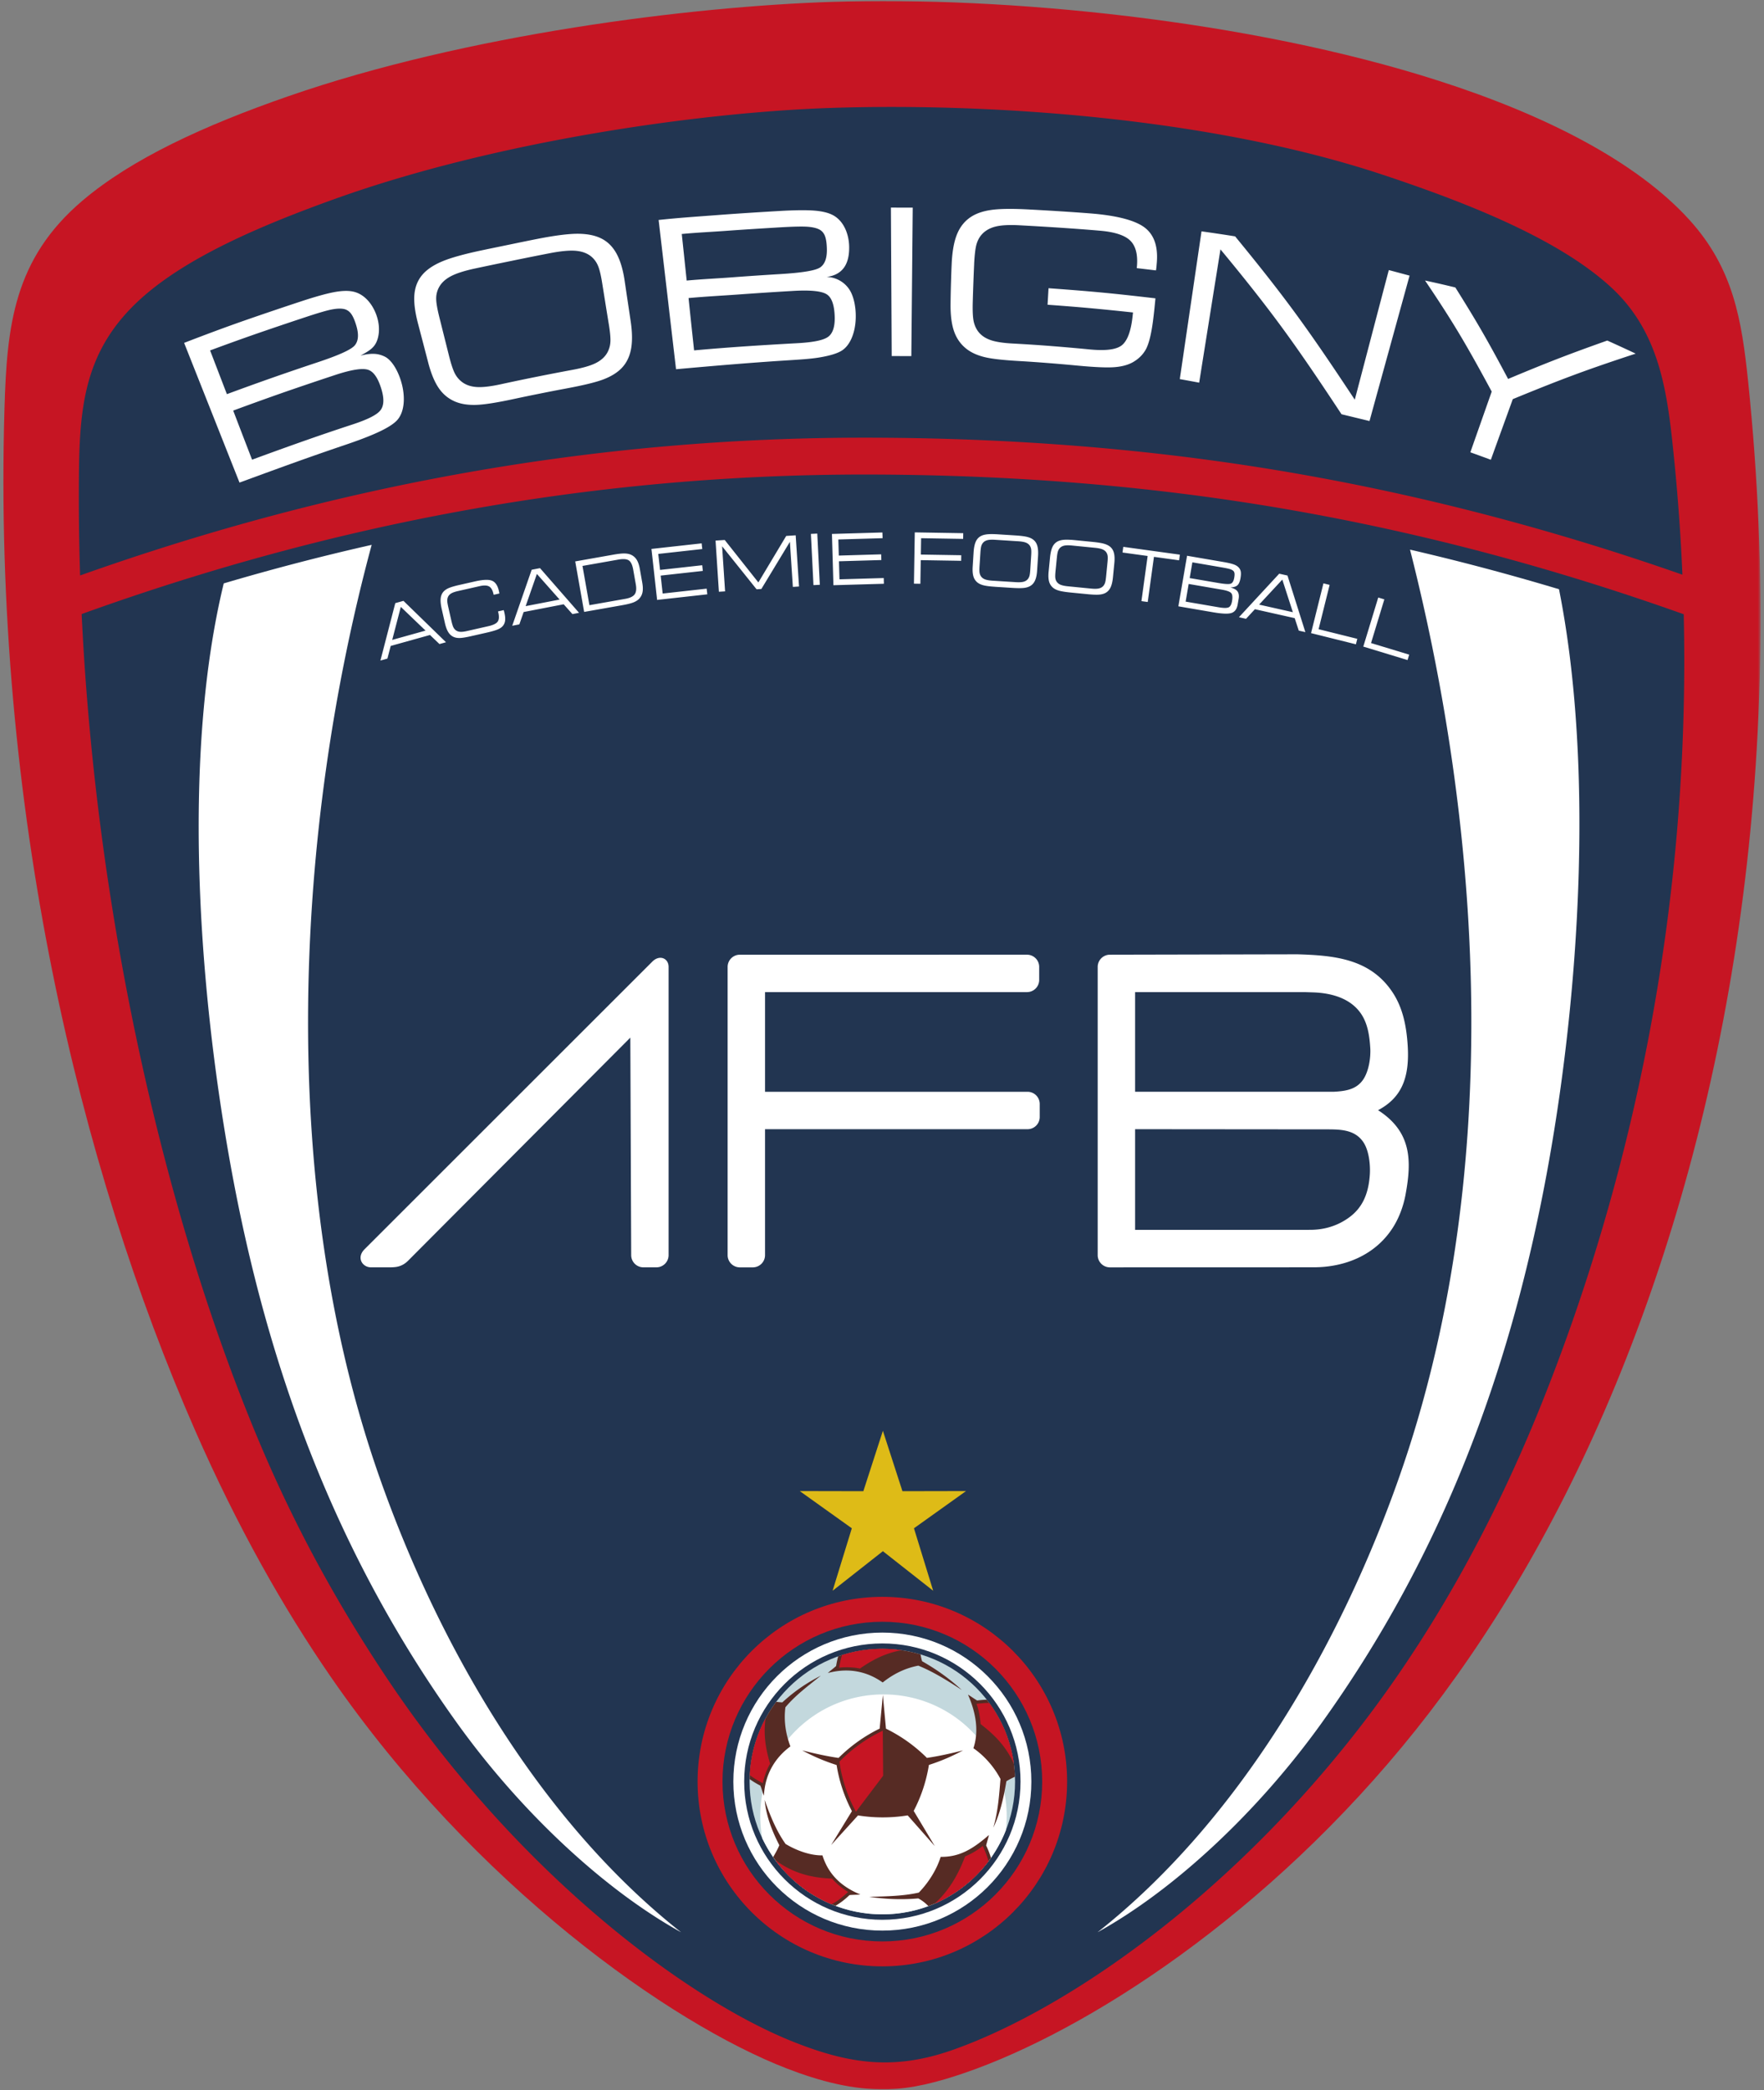 <svg xmlns="http://www.w3.org/2000/svg" width="422" height="500" fill="none"><rect width="100%" height="100%" fill="#808080" stroke="none"/><mask id="a" width="422" height="500" x="0" y="0" maskUnits="userSpaceOnUse" style="mask-type:luminance"><path fill="#fff" d="M0 0h421.221v500H0V0Z"/></mask><g mask="url(#a)"><path fill="#C61523" fill-rule="evenodd" d="M19.777 47.96C31.57 37.964 48.792 30.036 68.85 23.065 111.644 8.196 165.222 1.538 199.22.44c40.936-1.322 99.24 4.192 145.029 18.908 25.49 8.192 47.262 19.307 59.919 33.266 10.496 11.576 12.499 23.882 14.027 38.577 9.646 92.872-5.032 175.575-31.737 240.186-13.508 32.684-29.903 60.095-47.779 82.494-35.324 44.263-78.913 72.08-107.945 82.039-6.327 2.172-12.533 3.807-18.698 3.92-7.928.141-15.797-1.896-23.793-4.984-27.82-10.743-74.748-43.827-109.133-93.726-11.211-16.268-22.244-35.661-32.478-59.027-27.52-62.831-48.356-148.798-45.561-244.31.578-19.81 2.2-35.834 18.705-49.823Z" clip-rule="evenodd"/></g><path fill="#223551" fill-rule="evenodd" d="M34.335 70.889c10.73-9.394 27.452-16.726 45.706-23.277 38.952-13.975 87.732-20.76 118.675-21.789 37.259-1.24 90.342 2.134 132.017 15.962 21.022 6.974 42.26 15.535 54.628 26.89 11.955 10.981 13.583 25.638 15.143 41.173.936 9.325 1.59 18.54 1.979 27.638-37.094-12.988-74.948-22.319-114.014-27.538-26.846-3.587-53.864-5.208-80.941-5.242-65.065-.087-127.353 11.28-188.363 32.962a579.692 579.692 0 0 1-.303-20.326c.055-18.623.45-33.304 15.473-46.453Zm368.461 76.056c1.677 72.222-13.097 136.596-33.899 188.587-12.292 30.722-27.225 56.501-43.493 77.557-32.154 41.614-70.927 67.902-97.353 77.262-13.876 4.912-24.575 3.562-38.292-1.907-25.321-10.096-65.971-40.171-97.267-87.082-10.203-15.291-20.767-33.531-30.082-55.493-22.127-52.188-39.335-124.468-42.877-198.972 60.887-21.944 123.012-33.462 187.981-33.376 26.691.035 53.327 1.628 79.788 5.163 39.603 5.291 77.932 14.878 115.494 28.261Z" clip-rule="evenodd"/><path fill="#fff" fill-rule="evenodd" d="M53.525 139.566c-9.807 40.422-6.358 94.823 1.59 138.911 8.8 48.798 25.219 93.32 54.264 133.78 15.156 21.118 35.094 39.782 53.558 49.995-33.954-26.805-58.108-68.735-72.266-109.185-24.62-70.335-20.007-155.093-1.756-222.723a559.287 559.287 0 0 0-35.39 9.222Zm319.434 1.394c8.131 40.787 5.291 94.176-2.571 137.776-8.799 48.797-25.218 93.061-54.264 133.521-15.156 21.118-35.094 39.782-53.558 49.995 33.954-26.805 58.109-68.735 72.267-109.185 24.464-69.898 20.44-150.963 2.485-221.58a572.13 572.13 0 0 1 35.641 9.473ZM50.26 83.835c.671 1.742 1.343 3.487 2.01 5.229.668 1.745 1.34 3.487 2.01 5.229a699.723 699.723 0 0 1 10.761-3.887 728.69 728.69 0 0 1 10.83-3.697c5.118-1.7 8.116-3.042 8.998-4.082.88-1.046 1.001-2.626.36-4.76-.388-1.298-.808-2.245-1.266-2.847-.464-.606-1.043-.971-1.738-1.105-.754-.145-1.725-.1-2.916.134-1.194.234-3.246.836-6.154 1.8-.414.135-.823.272-1.236.41a873.202 873.202 0 0 0-10.867 3.683 575.838 575.838 0 0 0-10.792 3.893Zm35.985 1.236c2.75-.688 4.251-.485 5.728.203 1.938.905 3.556 3.986 4.245 6.953.78 3.364.41 6.692-1.374 8.461-.888.885-2.392 1.801-4.492 2.761-2.096.964-4.799 1.979-8.093 3.091a691.221 691.221 0 0 0-12.52 4.372c-4.157 1.494-8.295 3.015-12.443 4.533-2.21-5.566-4.416-11.139-6.623-16.708-2.206-5.566-4.42-11.14-6.626-16.712 4.606-1.78 9.239-3.518 13.903-5.157a864.332 864.332 0 0 1 14.051-4.764c3.508-1.16 6.162-1.883 7.924-2.213 1.787-.334 3.26-.386 4.427-.159 3.033.582 5.077 3.432 5.904 6.286.695 2.4.406 4.526-.214 5.841-.62 1.315-1.556 2.007-3.797 3.212Zm-5.838 4.564a898.173 898.173 0 0 0-12.354 4.172 752.9 752.9 0 0 0-12.265 4.417c.75 1.958 1.498 3.917 2.252 5.876.75 1.955 1.514 3.914 2.261 5.872a918.198 918.198 0 0 1 11.92-4.306 549.132 549.132 0 0 1 12.004-4.086c3.583-1.17 5.828-2.268 6.723-3.346.895-1.074 1.001-2.76.316-5.067-.798-2.685-1.862-4.265-3.208-4.702-1.339-.437-3.89-.052-7.649 1.17ZM163.101 55.98l.589 5.569c.192 1.855.392 3.714.588 5.57 3.797-.352 6.978-.48 10.788-.768 3.797-.286 7.608-.544 11.415-.772 5.383-.32 8.63-.84 9.748-1.62 1.119-.782 1.649-2.276 1.58-4.503-.041-1.357-.203-2.379-.489-3.081-.289-.702-.757-1.205-1.394-1.515-.688-.334-1.642-.54-2.853-.623-1.212-.079-3.35-.03-6.41.148-.433.025-.864.052-1.297.08-3.825.23-7.642.468-11.449.746-3.814.28-7.009.41-10.816.768Zm34.643 10.278c2.464.041 4.747 1.473 5.838 3.683.826 1.67 1.205 4.038 1.132 6.227-.113 3.449-1.335 6.568-3.514 7.817-1.088.623-2.778 1.122-5.053 1.508-2.276.389-5.191.55-8.658.771-8.619.554-17.163 1.298-25.761 2.065-.696-5.944-1.391-11.9-2.083-17.848-.692-5.948-1.391-11.903-2.083-17.858 4.913-.53 9.222-.806 14.148-1.18 4.933-.376 9.869-.682 14.809-.971 3.686-.217 6.437-.231 8.227-.093 1.814.137 3.249.471 4.316.99 2.778 1.347 4.021 4.627 4.079 7.598.083 4.038-1.404 6.764-5.397 7.29Zm-7.635 3.318a859.89 859.89 0 0 0-13.012.843c-4.337.317-8.048.493-12.375.885.217 2.086.434 4.172.654 6.258.221 2.086.451 4.175.672 6.261 8.22-.75 16.423-1.27 24.663-1.72 3.763-.204 6.217-.686 7.356-1.495 1.143-.805 1.684-2.41 1.618-4.812-.079-2.798-.699-4.602-1.886-5.373-1.181-.768-3.745-1.053-7.69-.847ZM122.991 95.436c-4 .86-6.988 1.346-8.971 1.418-1.993.076-3.697-.179-5.118-.774-1.594-.672-2.888-1.725-3.9-3.181-1.012-1.453-1.866-3.49-2.551-6.11-.406-1.556-.812-3.126-1.219-4.681l-1.228-4.689c-.747-2.857-1.04-5.204-.858-7.056.18-1.849.837-3.44 2.004-4.757 1.043-1.178 2.582-2.204 4.581-3.05 2.018-.857 5.147-1.742 9.398-2.644 2.244-.475 4.502-.933 6.747-1.398 2.247-.468 4.495-.932 6.757-1.377 4.275-.836 7.5-1.232 9.693-1.215 2.172.018 3.993.386 5.422 1.078 1.556.747 2.771 1.948 3.683 3.566.909 1.618 1.58 3.78 1.986 6.499.244 1.635.482 3.267.73 4.898.244 1.632.485 3.264.73 4.892.409 2.736.419 5.001.055 6.798-.362 1.794-1.109 3.27-2.259 4.447-1.063 1.088-2.526 1.983-4.375 2.682-1.841.695-4.798 1.401-8.863 2.158a429.95 429.95 0 0 0-6.227 1.209c-2.073.416-4.148.843-6.217 1.287Zm8.75-34.904a798.095 798.095 0 0 0-9.077 1.817c-3.029.62-6.048 1.246-9.07 1.893-2.579.551-4.524 1.188-5.818 1.887-1.308.709-2.241 1.6-2.798 2.678a5.616 5.616 0 0 0-.63 2.595c-.007.936.248 2.451.764 4.52.048.2.1.4.151.599.706 2.826 1.412 5.638 2.117 8.457.517 2.076.999 3.529 1.436 4.365a6.006 6.006 0 0 0 1.711 2.041c.956.72 2.144 1.12 3.559 1.205 1.401.09 3.315-.14 5.738-.668 2.843-.62 5.683-1.211 8.54-1.786a596.053 596.053 0 0 1 8.554-1.652c2.448-.451 4.296-.975 5.553-1.598 1.266-.63 2.206-1.452 2.795-2.488a5.968 5.968 0 0 0 .747-2.44c.079-.91-.031-2.283-.327-4.135-.062-.389-.131-.781-.193-1.174-.245-1.525-.496-3.046-.737-4.571l-.733-4.571c-.299-1.866-.64-3.212-1.012-4.035a5.667 5.667 0 0 0-1.525-2.065c-.936-.788-2.151-1.253-3.631-1.398-1.474-.144-3.512.031-6.114.524ZM218.017 85.188l-4.698-.01-.186-35.514 5.218.01-.334 35.514ZM260.539 83.582c3.721.365 6.248.103 7.628-.833 1.377-.93 2.313-3.163 2.733-6.692.073-.606.08-.695.148-1.305a683.58 683.58 0 0 0-10.209-1.029c-3.405-.31-6.816-.571-10.231-.822.076-1.312.155-2.627.234-3.949 4.272.307 8.547.634 12.806 1.037 4.261.402 8.512.888 12.767 1.38-.183 1.924-.32 3.339-.565 5.256-.437 3.446-1.063 5.78-1.759 7.012-.702 1.243-1.707 2.213-2.97 2.953-1.188.7-2.727 1.123-4.616 1.257-1.887.134-4.878-.017-8.967-.406-2.262-.214-4.524-.41-6.782-.589-2.258-.175-4.512-.34-6.774-.468-3.811-.217-6.623-.51-8.43-.95-1.824-.444-3.315-1.13-4.489-2.09-1.27-1.036-2.213-2.368-2.805-4.03-.596-1.666-.888-3.883-.857-6.63.017-1.625.051-3.25.099-4.874.049-1.625.1-3.25.179-4.878.145-2.981.599-5.329 1.333-7.05.736-1.731 1.841-3.057 3.27-3.993 1.297-.85 2.946-1.4 4.946-1.676 1.993-.276 4.988-.313 8.995-.097 2.416.131 4.84.269 7.263.424 2.423.155 4.85.32 7.273.51 3.305.257 6.052.691 8.241 1.273s3.831 1.325 4.923 2.182c2.199 1.732 3.132 4.5 2.822 8.306-.041.49-.069.868-.096 1.136a10.71 10.71 0 0 1-.11.74c-1.529-.179-3.054-.364-4.589-.54.017-.172.031-.351.045-.523.22-2.788-.324-4.81-1.608-6.066-1.287-1.263-3.693-2.061-7.208-2.364-3.218-.28-6.45-.513-9.662-.727a762.485 762.485 0 0 0-9.673-.575c-2.43-.13-4.316-.03-5.666.307-1.328.33-2.423.936-3.253 1.831-.568.616-.998 1.384-1.28 2.286-.279.891-.468 2.413-.589 4.547-.01.224-.013.447-.027.671a521.282 521.282 0 0 0-.32 8.768c-.059 2.134.024 3.659.223 4.574.2.92.551 1.711 1.036 2.376.699.95 1.694 1.638 2.964 2.089 1.253.448 3.033.716 5.322.84 3.053.162 6.11.361 9.153.599 3.046.24 6.096.506 9.132.802ZM286.879 91.546c-1.549-.296-3.095-.575-4.637-.854.864-5.89 1.728-11.783 2.596-17.672.864-5.887 1.731-11.783 2.599-17.676 2.678.378 5.363.77 8.041 1.204 5.204 6.338 10.319 12.744 15.101 19.329 4.74 6.523 9.184 13.177 13.521 19.741 1.36-5.163 2.716-10.334 4.069-15.504a7252.138 7252.138 0 0 1 4.075-15.504c1.656.437 3.308.882 4.967 1.326-1.6 5.803-3.197 11.603-4.795 17.397-1.597 5.796-3.197 11.593-4.788 17.39a2587.82 2587.82 0 0 1-6.698-1.625c-4.389-6.647-8.875-13.38-13.67-19.968-4.839-6.647-10.006-13.105-15.29-19.473-.85 5.311-1.704 10.633-2.551 15.944-.847 5.312-1.697 10.63-2.54 15.945ZM351.754 108.203c.84-2.417 1.697-4.836 2.55-7.26l2.558-7.266c-2.482-4.606-4.995-9.188-7.652-13.639-2.647-4.437-5.463-8.73-8.296-12.929 2.423.524 4.84 1.074 7.249 1.663 2.207 3.521 4.413 7.098 6.51 10.743 2.103 3.656 4.12 7.394 6.11 11.14 3.91-1.64 7.841-3.26 11.789-4.792 3.956-1.535 7.942-2.978 11.935-4.393a390.98 390.98 0 0 1 6.795 3.13c-4.943 1.62-9.89 3.29-14.788 5.111-4.905 1.821-9.773 3.787-14.613 5.776-.874 2.424-1.752 4.84-2.626 7.253-.878 2.417-1.752 4.836-2.62 7.249a667.7 667.7 0 0 0-4.901-1.786Z" clip-rule="evenodd"/><path fill="#fff" fill-rule="evenodd" d="m93.83 153.081 7.969-2.224-5.914-5.673-2.055 7.897Zm-2.822 4.94 3.556-13.735 1.955-.544 10.175 9.897-1.556.437-2.275-2.172-9.397 2.623-.785 3.025-1.673.469ZM112.618 152.208c-1.229.278-2.138.42-2.727.42-.592.003-1.101-.107-1.531-.334-.472-.248-.861-.63-1.167-1.147-.307-.516-.565-1.232-.771-2.148l-.74-3.266c-.228-.995-.317-1.807-.272-2.437.048-.634.23-1.16.55-1.587.29-.389.709-.709 1.26-.967.551-.255 1.418-.52 2.603-.789l3.769-.853c1.948-.444 3.322-.5 4.117-.169.798.327 1.339 1.132 1.631 2.413.035.165.062.293.08.385l.048.252-1.367.31-.041-.176c-.21-.933-.565-1.539-1.057-1.818-.496-.278-1.26-.302-2.296-.065l-5.18 1.174c-.71.162-1.247.351-1.608.575-.365.223-.62.516-.771.874a2.294 2.294 0 0 0-.152.864c.007.32.093.84.255 1.556l.052.227.668 2.95c.165.72.313 1.222.444 1.515.134.292.306.526.509.712.289.262.647.413 1.071.458.423.048.991-.014 1.697-.172l5.17-1.174c1.129-.255 1.859-.613 2.189-1.07.331-.458.386-1.167.169-2.128l-.076-.327 1.367-.309c.017.072.044.175.079.306l.072.282c.172.751.234 1.37.183 1.849-.049.482-.21.902-.482 1.263-.258.351-.665.647-1.219.891-.551.245-1.477.517-2.771.809l-3.755.851ZM125.751 145.005l8.123-1.573-5.435-6.131-2.688 7.704Zm-3.212 4.695 4.654-13.4 1.993-.386 9.339 10.688-1.584.307-2.092-2.348-9.58 1.855-1.026 2.954-1.704.33ZM147.902 133.875l-8.554 1.511 1.659 9.39 8.554-1.511c1.132-.2 1.886-.558 2.265-1.074.375-.513.471-1.311.279-2.389l-.623-3.528c-.2-1.14-.551-1.873-1.05-2.21-.503-.337-1.343-.399-2.53-.189Zm-1.195-1.178c1.184-.21 2.09-.306 2.716-.289.627.014 1.157.124 1.594.331.554.272.995.671 1.318 1.198.324.53.572 1.256.734 2.182l.578 3.27c.162.926.182 1.694.058 2.3a3.106 3.106 0 0 1-.829 1.576c-.341.351-.799.64-1.384.864-.582.227-1.466.444-2.651.654l-9.097 1.604-2.135-12.082 9.098-1.608ZM157.2 143.516l-1.356-12.196 12.01-1.336.148 1.36-10.527 1.17.427 3.828 10.086-1.122.151 1.36-10.085 1.118.475 4.293 10.526-1.17.152 1.359-12.007 1.336ZM173.462 141.47l-1.48.096-.802-12.244 2.196-.144 8.048 10.158 6.661-11.125 2.265-.149.802 12.245-1.477.096-.709-10.781-6.826 11.277-1.143.075-8.244-10.289.709 10.785ZM196.126 139.903l-1.521.076-.613-12.255 1.525-.076.609 12.255ZM199.378 139.999l-.355-12.265 12.076-.351.041 1.366-10.588.307.113 3.852 10.141-.296.042 1.366-10.145.296.124 4.317 10.589-.31.037 1.37-12.075.348ZM218.641 139.631l.199-12.272 11.594.193-.021 1.367-10.055-.166-.062 3.914 9.663.159-.021 1.335-9.666-.158-.093 5.652-1.538-.024ZM238.084 140.376c-1.308-.083-2.275-.206-2.888-.379-.619-.168-1.115-.42-1.49-.757a2.914 2.914 0 0 1-.861-1.442c-.158-.582-.21-1.343-.148-2.275l.21-3.339c.066-1.019.214-1.825.448-2.417.227-.589.568-1.043 1.026-1.36.406-.285.939-.471 1.583-.561.651-.093 1.614-.096 2.905-.013l4.09.261c1.291.083 2.251.21 2.881.382.63.172 1.132.424 1.501.758.402.361.681.843.84 1.452.161.606.21 1.384.151 2.334l-.22 3.415c-.059.953-.207 1.721-.444 2.299-.234.578-.572 1.022-1.019 1.329-.406.292-.93.478-1.56.568-.629.089-1.607.093-2.929.007l-4.076-.258v-.004Zm5.515-10.888-5.542-.354c-.788-.048-1.401-.021-1.835.089-.44.11-.788.317-1.05.62-.192.22-.33.485-.423.795-.09.31-.158.833-.207 1.566l-.013.214-.193 3.005c-.045.736-.041 1.263.007 1.583.055.317.158.599.32.843.22.331.54.579.96.744.417.165 1.023.272 1.811.324l5.538.351c.792.051 1.408.024 1.842-.086.441-.111.788-.317 1.05-.62.176-.21.31-.465.403-.764.089-.3.158-.771.196-1.411l.027-.41.204-3.184c.041-.651.034-1.126-.018-1.432a2.142 2.142 0 0 0-.303-.806c-.22-.334-.54-.581-.96-.747-.42-.165-1.022-.268-1.814-.32ZM256.083 141.744c-1.305-.131-2.265-.289-2.874-.482-.613-.189-1.098-.458-1.46-.809a2.911 2.911 0 0 1-.812-1.473c-.138-.586-.162-1.346-.069-2.276l.327-3.332c.103-1.015.279-1.814.53-2.399.248-.578.606-1.022 1.074-1.322.417-.272.954-.437 1.604-.506.651-.069 1.618-.038 2.902.09l4.079.402c1.288.128 2.241.286 2.868.482.619.193 1.115.462 1.469.809.389.375.654.868.792 1.48.138.613.162 1.394.065 2.341l-.333 3.401c-.097.954-.269 1.714-.527 2.286-.255.571-.609 1.001-1.064 1.294-.416.275-.946.441-1.58.509-.633.069-1.611.035-2.929-.096l-4.062-.399Zm5.89-10.692-5.525-.547c-.785-.076-1.398-.069-1.838.024-.441.096-.799.289-1.071.582a2.205 2.205 0 0 0-.451.781c-.1.306-.189.826-.261 1.559l-.021.214-.296 2.995c-.072.733-.086 1.259-.048 1.58.041.323.134.605.289.857.21.337.52.599.933.778.413.179 1.015.306 1.8.385l5.525.544c.788.079 1.404.072 1.842-.024.44-.093.798-.286 1.07-.578.183-.207.327-.455.43-.751.1-.299.183-.764.245-1.404l.041-.41.313-3.174c.066-.647.076-1.125.035-1.432a2.132 2.132 0 0 0-.276-.815c-.21-.341-.519-.599-.933-.778-.413-.179-1.015-.307-1.803-.386ZM274.569 144.014l-1.508-.206 1.487-10.802-6.017-.829.19-1.357 13.541 1.869-.186 1.353-6.017-.829-1.49 10.801ZM285.251 134.526l-.644 3.763 6.878 1.18c1.621.276 2.623.324 3.009.138.385-.182.643-.647.771-1.398.075-.454.1-.805.062-1.06-.038-.255-.138-.458-.307-.602-.175-.159-.44-.293-.785-.403-.347-.107-.97-.241-1.869-.396l-.382-.065-6.733-1.157Zm9.074 6.007c.843.206 1.418.523 1.728.953.306.431.396 1.037.258 1.821l-.22 1.284c-.183 1.071-.654 1.749-1.418 2.028-.761.286-2.238.237-4.424-.138l-8.351-1.435 2.08-12.093 8.633 1.48c1.074.186 1.869.365 2.375.537.513.169.905.379 1.177.627.334.296.547.643.64 1.039.097.393.08.95-.041 1.666-.145.837-.392 1.415-.743 1.721-.352.31-.916.482-1.694.51Zm-2.052.527-7.91-1.36-.723 4.224 7.91 1.359c1.174.2 1.969.207 2.376.011.406-.197.678-.699.815-1.505.162-.939.09-1.58-.213-1.917-.306-.334-1.057-.606-2.255-.812ZM301.217 144.64l8.072 1.814-2.523-7.797-5.549 5.983Zm-4.826 3.015 9.634-10.413 1.98.444 4.275 13.535-1.573-.354-.978-2.988-9.521-2.138-2.12 2.296-1.697-.382ZM313.641 151.461l2.963-11.906 1.481.368-2.641 10.599 9.257 2.303-.327 1.311-10.733-2.675ZM326.141 154.683l3.573-11.738 1.459.441-3.18 10.451 9.125 2.774-.396 1.294-10.581-3.222ZM176.976 228.394l68.724-.003a2.921 2.921 0 0 1 2.905 2.905v3.139a2.916 2.916 0 0 1-2.905 2.905h-62.683v23.845h62.81a2.92 2.92 0 0 1 2.906 2.905v3.139a2.916 2.916 0 0 1-2.906 2.906h-62.81v30.143a2.918 2.918 0 0 1-2.906 2.906h-3.135a2.916 2.916 0 0 1-2.906-2.906v-68.979a2.915 2.915 0 0 1 2.906-2.905ZM156.044 230.053c1.776-1.776 3.903-.774 3.903 1.243v68.979a2.918 2.918 0 0 1-2.905 2.905h-3.139a2.92 2.92 0 0 1-2.905-2.905l-.207-52.043-53.128 53.331c-1.576 1.583-3.073 1.617-4.657 1.617H88.77c-2.124 0-3.546-2.34-1.563-4.32l68.838-68.807ZM271.548 261.184h47.448c2.805-.148 5.487-.489 7.143-2.964 1.318-1.969 1.817-5.211 1.669-7.549-.176-2.753-.571-5.655-2.114-8.017-2.533-3.869-7.218-5.111-11.596-5.249l-2.038-.065h-40.512v23.844Zm42.45 33.018c3.714-.117 6.636-1.391 8.815-3.002 2.988-2.209 4.582-5.4 4.892-10.264.148-2.338-.221-5.711-1.539-7.68-1.969-2.943-5.273-3.077-8.557-3.081l-46.061-.041v24.082h41.407l1.043-.014Zm15.676-28.612c8.051 5.17 8.061 12.093 6.588 20.12-.509 2.771-1.545 5.676-3.163 8.151-4.207 6.43-11.384 9.305-18.816 9.308l-48.776.014a2.915 2.915 0 0 1-2.905-2.905v-68.979a2.913 2.913 0 0 1 2.905-2.906l44.914-.096c8.747.275 17.435 1.022 22.778 9.187 2.468 3.769 3.277 8.196 3.559 12.613.499 7.796-1.504 12.529-7.084 15.493Z" clip-rule="evenodd"/><path fill="#C61523" fill-rule="evenodd" d="M211.081 382.008c24.409 0 44.202 19.793 44.202 44.202 0 24.405-19.793 44.198-44.202 44.198-24.405 0-44.198-19.793-44.198-44.198 0-24.409 19.793-44.202 44.198-44.202Zm0 5.962c21.115 0 38.24 17.125 38.24 38.24 0 21.114-17.125 38.236-38.24 38.236-21.114 0-38.236-17.122-38.236-38.236 0-21.115 17.122-38.24 38.236-38.24Z" clip-rule="evenodd"/><path fill="#fff" fill-rule="evenodd" d="M211.082 390.562c19.686 0 35.648 15.966 35.648 35.648 0 19.683-15.962 35.645-35.648 35.645-19.683 0-35.644-15.962-35.644-35.645 0-19.682 15.961-35.648 35.644-35.648Zm0 2.593c18.254 0 33.056 14.801 33.056 33.055 0 18.251-14.802 33.053-33.056 33.053-18.251 0-33.052-14.802-33.052-33.053 0-18.254 14.801-33.055 33.052-33.055Z" clip-rule="evenodd"/><path fill="#DEBB17" fill-rule="evenodd" d="m211.213 342.289 4.675 14.447 15.218-.031-12.461 8.902 4.599 14.946-12.031-9.466-12.031 9.466 4.599-14.946-12.461-8.902 15.218.031 4.675-14.447Z" clip-rule="evenodd"/><path fill="#C3D8DD" fill-rule="evenodd" d="M211.075 394.445c17.538 0 31.758 14.22 31.758 31.758 0 17.535-14.22 31.755-31.758 31.755-17.535 0-31.755-14.22-31.755-31.755 0-17.538 14.22-31.758 31.755-31.758Z" clip-rule="evenodd"/><path fill="#fff" fill-rule="evenodd" d="M211.354 405.352c16.279 0 29.476 13.042 29.476 29.124 0 1.14-.065 2.265-.196 3.37-4.643 11.78-16.127 20.113-29.555 20.113-12.681 0-23.631-7.438-28.719-18.192a29.168 29.168 0 0 1-.485-5.291c0-16.082 13.201-29.124 29.479-29.124Z" clip-rule="evenodd"/><path fill="#562B24" fill-rule="evenodd" d="M211.95 413.545a36.777 36.777 0 0 1 9.793 6.994c2.674-.392 5.253-.95 8.654-1.8-2.121 1.122-4.592 2.327-8.176 3.483a35.909 35.909 0 0 1-3.638 10.998l5.043 8.42-6.482-7.349a37.387 37.387 0 0 1-11.883.007l-6.426 7.081 4.967-8.097a35.876 35.876 0 0 1-3.663-11.039c-3.618-1.163-6.11-2.375-8.241-3.504 3.422.857 6.014 1.415 8.706 1.807a36.84 36.84 0 0 1 9.841-7.019l.758-8.027.747 8.045Z" clip-rule="evenodd"/><path fill="#C61523" fill-rule="evenodd" d="M211.184 414.031a36.124 36.124 0 0 0-10.372 7.411 35.161 35.161 0 0 0 3.956 11.979l6.505-8.616-.089-10.774Z" clip-rule="evenodd"/><path fill="#562B24" fill-rule="evenodd" d="M200.521 396.246a20.333 20.333 0 0 0-.499 2.306c-.548.516-1.436 1.167-1.983 1.683 5.101-1.377 9.552-.292 13.122 2.262 2.227-1.77 4.984-3.353 8.519-4.028 3.47 1.391 6.937 3.549 10.406 5.818-2.499-2.296-5.476-4.589-9.504-6.885a14.668 14.668 0 0 1-.354-1.618 31.744 31.744 0 0 0-9.15-1.339c-3.7 0-7.253.637-10.557 1.801Z" clip-rule="evenodd"/><path fill="#C61523" fill-rule="evenodd" d="M200.734 398.944c1.381-.141 3.401-.144 4.978.224 1.862-1.26 5.211-3.556 9.972-4.389a31.78 31.78 0 0 0-4.606-.334c-3.363 0-6.602.524-9.645 1.494-.299.981-.502 2-.699 3.005Z" clip-rule="evenodd"/><path fill="#562B24" fill-rule="evenodd" d="M179.328 425.609a19.85 19.85 0 0 0 2.561 1.556c.324.678.537 1.721.864 2.403.262-5.277 2.799-9.174 6.33-11.78-.991-2.664-1.645-5.776-1.197-9.349 2.395-2.867 5.259-4.981 8.488-7.58-2.953 1.539-5.797 3.274-9.222 6.396a14.477 14.477 0 0 1-1.452-.138 31.6 31.6 0 0 0-6.372 18.492Z" clip-rule="evenodd"/><path fill="#C61523" fill-rule="evenodd" d="M182.485 426.6c.293-1.353.912-3.277 1.752-4.661-.623-2.165-1.776-6.065-1.091-10.853a31.519 31.519 0 0 0-3.787 13.569c.968.747 2.055 1.353 3.126 1.945Z" clip-rule="evenodd"/><path fill="#562B24" fill-rule="evenodd" d="M199.871 455.92c.998-.565 2.117-1.387 3.359-2.565.747-.082 1.845-.058 2.596-.141-4.892-1.993-7.776-5.163-9.071-9.359-2.84.058-6.178-1.129-8.829-2.733-2.244-3.208-3.625-6.637-5.012-10.544.355 3.339 1.298 6.496 3.521 10.843-.306.788-.943 1.949-1.473 2.84a31.845 31.845 0 0 0 14.909 11.659Z" clip-rule="evenodd"/><path fill="#C61523" fill-rule="evenodd" d="M202.898 452.615c-1.184-.723-2.795-1.945-3.825-3.191-2.764-.158-8.278-.43-13.596-4.447 2.54 3.528 5.793 6.306 8.815 8.189a31.216 31.216 0 0 0 4.633 2.385c1.481-.723 2.74-1.841 3.973-2.936Z" clip-rule="evenodd"/><path fill="#562B24" fill-rule="evenodd" d="M237.066 444.464a19.531 19.531 0 0 0-1.146-2.963c.151-.74.512-1.777.664-2.517-3.979 3.467-7.163 5.291-11.552 5.226-.823 2.723-2.706 5.982-5.229 8.55-3.642.833-7.724.902-11.865 1.012 3.359.465 7.111.785 11.731.379.991.506 1.821 1.218 2.43 1.845a31.837 31.837 0 0 0 14.967-11.532Z" clip-rule="evenodd"/><path fill="#C61523" fill-rule="evenodd" d="M235.104 441.586c-1.054.902-2.716 1.924-4.221 2.516-.956 2.468-2.936 7.398-7.297 11.301a29.465 29.465 0 0 0 2.396-1.15c.76-.437 1.511-.877 2.258-1.321a31.951 31.951 0 0 0 8.234-7.656c-.314-1.27-.847-2.492-1.37-3.69Z" clip-rule="evenodd"/><path fill="#562B24" fill-rule="evenodd" d="M236.073 406.611c-.699.017-1.467.079-2.31.193-.654-.369-1.535-1.029-2.193-1.398 1.832 4.145 2.692 8.654 1.298 12.819 2.344 1.608 4.795 4.169 6.475 7.353-.31 3.724-.561 7.673-1.711 11.652 1.46-3.06 2.372-6.578 3.126-11.101.557-.365 1.332-.751 2.055-1.081a31.596 31.596 0 0 0-6.74-18.437Z" clip-rule="evenodd"/><path fill="#C61523" fill-rule="evenodd" d="M233.594 407.604c.537 1.277.874 3.208.984 4.823 1.918 1.549 5.759 4.44 7.972 9.545a31.548 31.548 0 0 0-5.893-14.581c-1.022 0-2.051.11-3.063.213Z" clip-rule="evenodd"/></svg>